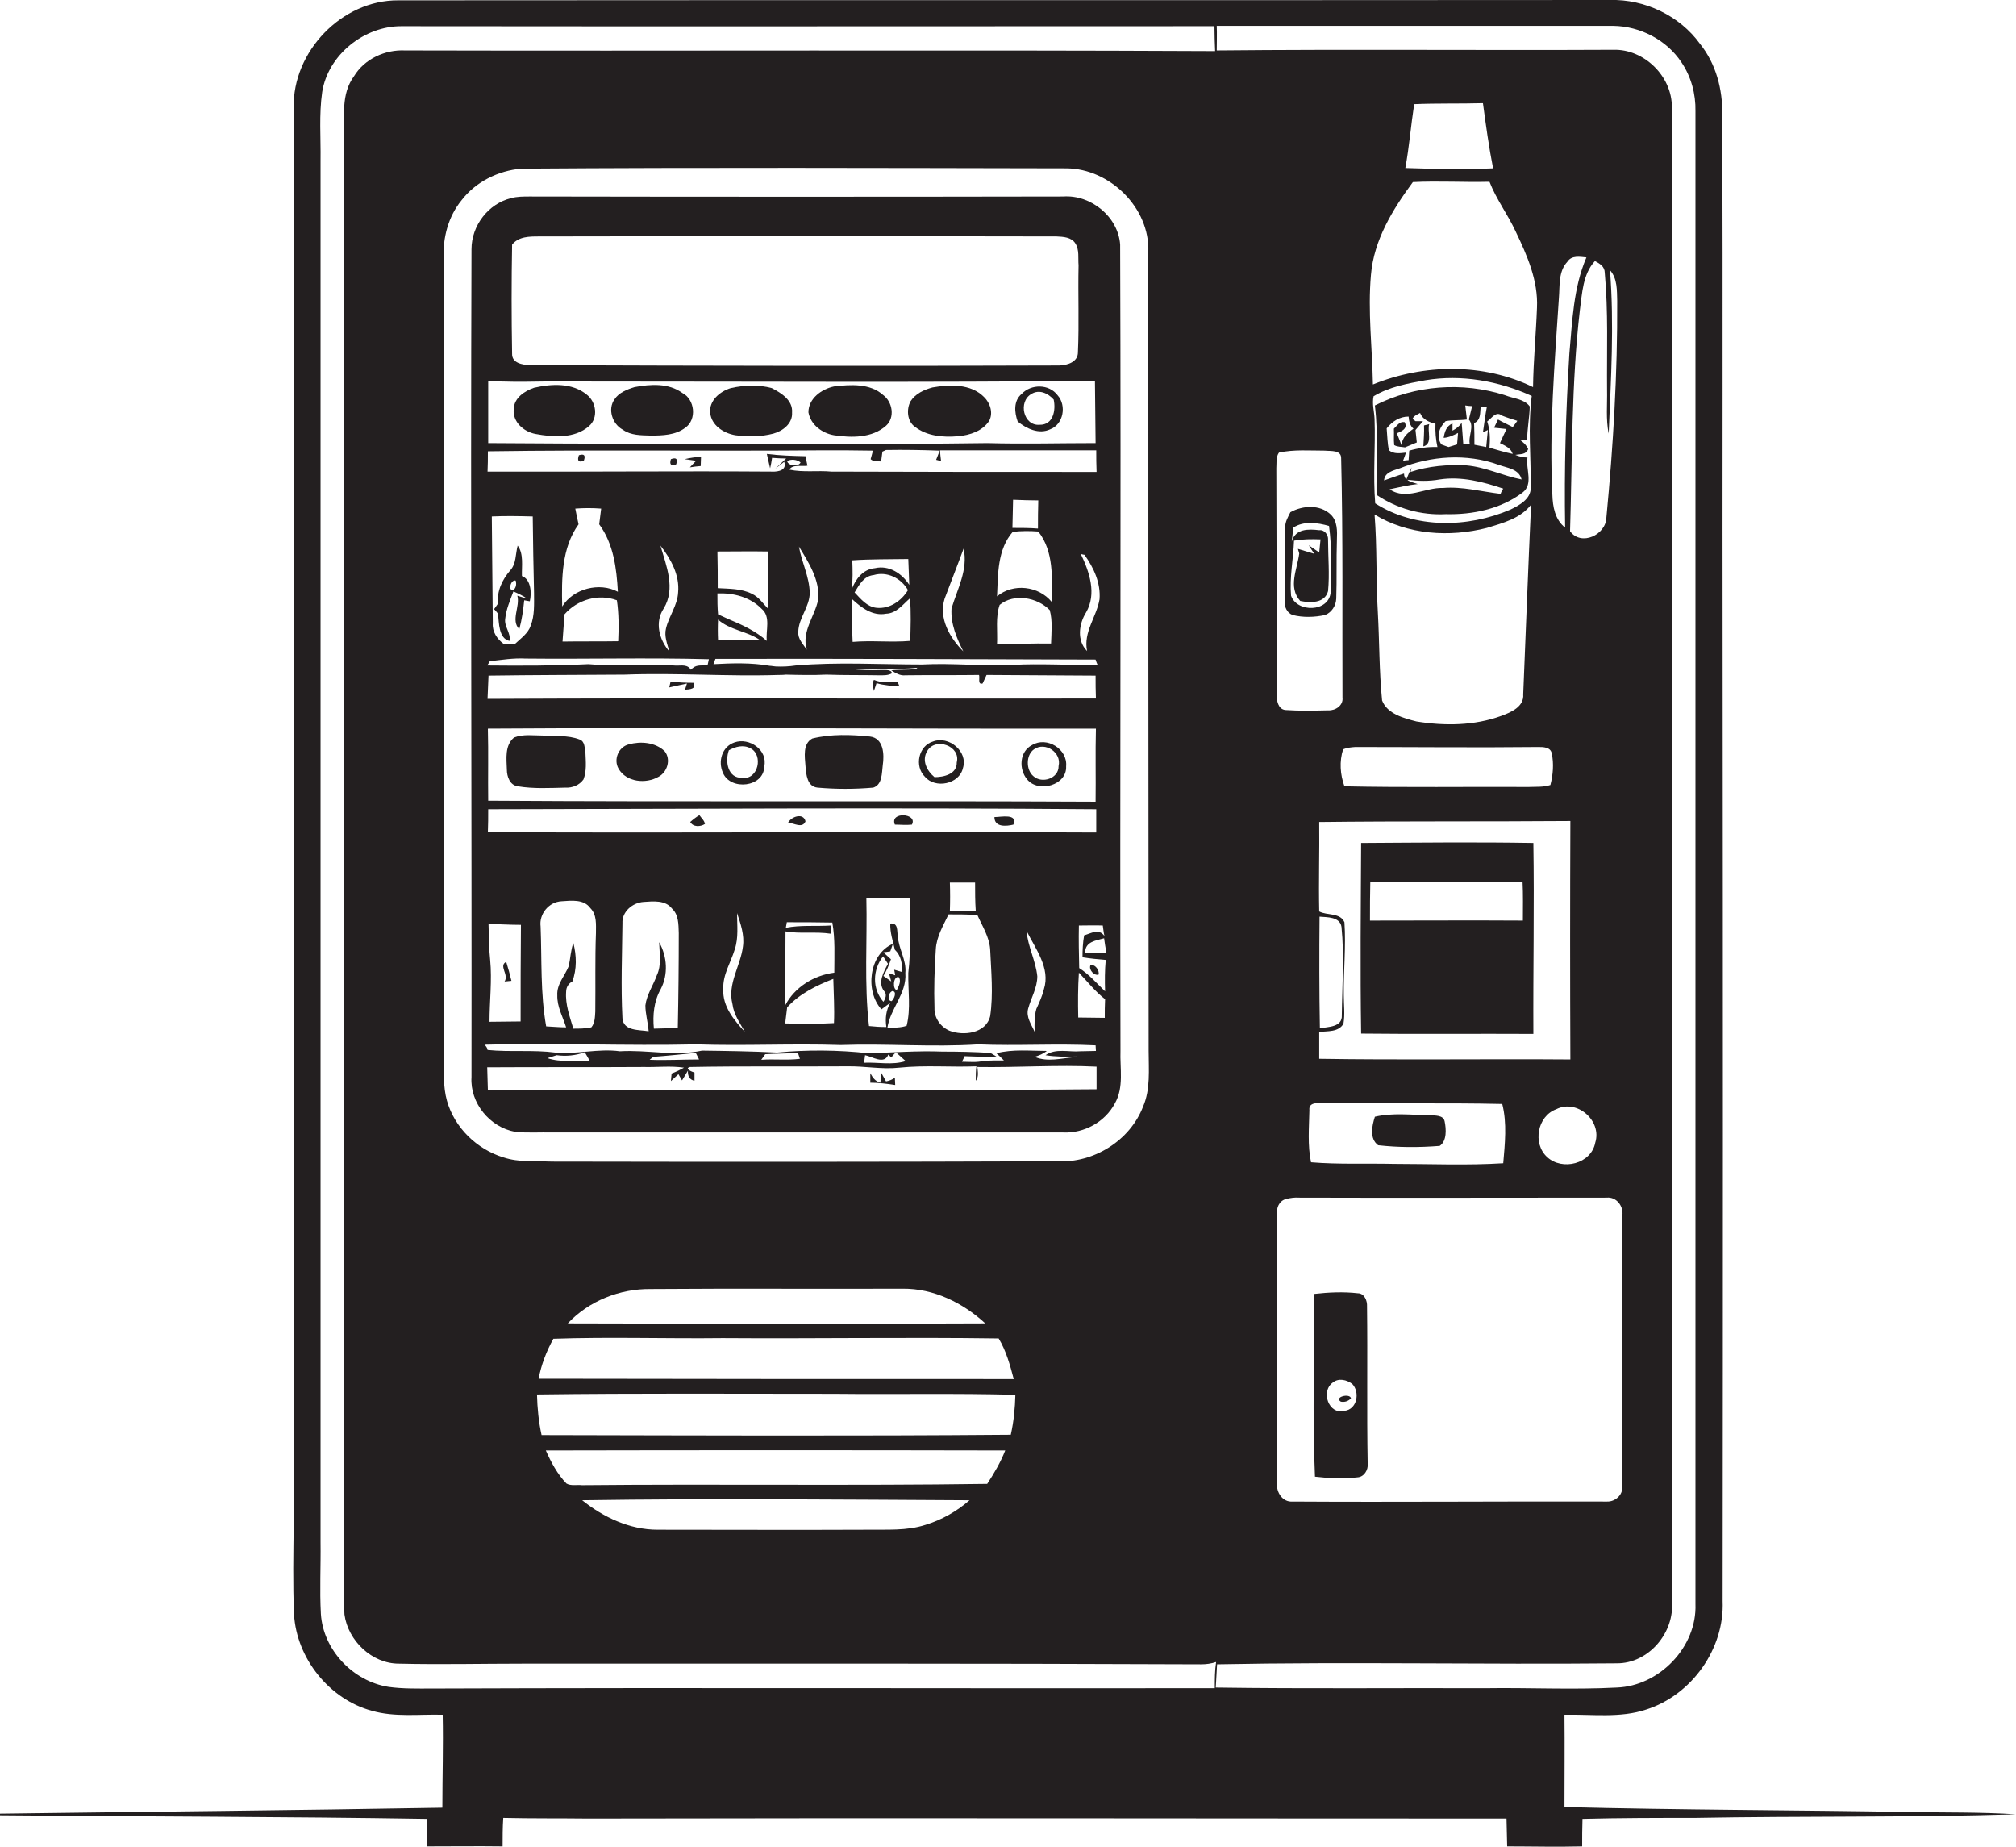 <?xml version="1.0" encoding="utf-8"?>
<!-- Generator: Adobe Illustrator 19.2.0, SVG Export Plug-In . SVG Version: 6.00 Build 0)  -->
<svg version="1.1" id="Layer_1" xmlns="http://www.w3.org/2000/svg" xmlns:xlink="http://www.w3.org/1999/xlink" x="0px" y="0px"
	 viewBox="0 0 615.7 563.9" enable-background="new 0 0 615.7 563.9" xml:space="preserve">
<g>
	<path fill="#231F20" d="M583.7,553.3c-35.3-0.6-70.6-0.6-105.9-1.5c0-9.4,0.1-18.8,0-28.2c8.3-0.2,17,1.1,25-1.6
		c13.8-4.4,23.9-18.5,23.3-33.1c0.1-95,0.1-189.9,0-284.9c-0.1-56.3,0.1-112.7-0.1-169c0.1-7.7-1.9-15.5-6.8-21.6
		C513,4.8,502.3-0.3,491.7,0C368.3,0.1,245,0,121.6,0.1C104.4,0,89.3,15.8,89.7,32.9c0,144,0,288,0,432c-0.1,9.4-0.3,18.7,0.1,28.1
		c0.8,13.4,10.8,25.9,23.8,29.4c7,2,14.4,1,21.6,1.2c0.2,9.5-0.1,18.9-0.1,28.4c-45.1,0.8-90.1,1.2-135.2,1.8c0,0.1,0.1,0.4,0.1,0.5
		c43.5,0.4,86.9,0.4,130.4,1.1c0.1,2.8,0.1,5.6,0.1,8.4c7.7,0,15.3-0.1,23,0c0-2.9,0-5.8,0.2-8.7c8.6,0.2,17.2,0.1,25.8,0.2
		c93.6-0.2,187.1,0,280.6,0c0.1,2.8,0.1,5.7,0.2,8.5c7.6,0,15.3,0.2,22.9,0c0-2.8,0-5.6,0.1-8.4c11.4-0.3,22.9-0.3,34.3-0.3
		c32.7-0.6,65.4-0.1,98-1.1C605,553.3,594.3,553.5,583.7,553.3z M131.7,515.6c-4.3,0-8.7,0.1-13-0.5c-10.9-1.7-20-11.3-20.7-22.3
		c-0.4-7.3,0-14.6-0.1-21.9c0-140.7,0-281.3,0-421.9c0.1-7-0.5-14,0.5-20.9c1.8-11.4,12.9-20.2,24.3-20.1c82.7,0.1,165.5,0,248.2,0
		c0,2.5,0.1,5,0.2,7.6c-82.5-0.4-164.9,0-247.4-0.2c-6.1-0.3-12.4,2.6-15.6,7.9c-4,5.4-2.9,12.4-3,18.7c0.1,145,0,290,0,435
		c0,5.3-0.2,10.6,0.1,16c1.1,8,8.4,15,16.6,15c12.7,0.3,25.3,0,38,0c69,0,138-0.1,207,0.2c1.6,0,3.1-0.2,4.6-0.7
		c-0.4,2.6-0.4,5.3-0.4,8C291.2,515.6,211.4,515.3,131.7,515.6z M177.7,453.5c-1.5-0.2-3.3,0.3-4.7-0.5c-2.8-2.9-4.7-6.5-6.3-10.1
		c46.8-0.1,93.5-0.1,140.3,0c-1.4,3.6-3.4,7-5.5,10.2C260.2,453.7,218.9,453.1,177.7,453.5z M296.1,458.1c-3.9,3.4-8.5,6-13.4,7.5
		c-5.8,1.9-11.9,1.4-17.9,1.5c-21.3,0.1-42.7,0-64,0c-8.5,0-16.5-3.8-23-9C217.1,457.5,256.6,457.9,296.1,458.1z M165.4,438.2
		c-0.9-4.1-1.3-8.2-1.4-12.4c30.3-0.4,60.5-0.2,90.8-0.2c18.4,0.2,36.9-0.2,55.3,0.3c-0.1,4.1-0.5,8.2-1.4,12.2
		C260.9,438.5,213.1,438.3,165.4,438.2z M220.7,408.6c28.1,0.2,56.2-0.3,84.3,0.1c2.3,3.8,3.5,8.2,4.6,12.4
		c-48.4,0-96.7,0-145.1-0.1c0.8-4.3,2.4-8.4,4.5-12.2C186.2,408.2,203.5,408.8,220.7,408.6z M173.4,404.1
		c6.5-6.9,15.9-10.6,25.3-10.5c25.7-0.2,51.4,0,77-0.1c9.4-0.1,18.4,4.3,25.2,10.6C258.4,404.3,215.9,404.2,173.4,404.1z
		 M168.7,354.7c-5-0.2-10.2,0.3-15-1.3c-8.1-2.5-14.9-9.1-17.2-17.3c-1.2-4.3-0.9-8.8-1-13.2c0-81.3,0-162.6,0-243.9
		c-0.3-6.4,1.4-12.9,5.5-17.9c4.3-5.6,11.2-9,18.2-9.6c55.5-0.4,111-0.2,166.5-0.1c13.3,0.1,25.5,12.1,25,25.5
		c0,81.3,0,162.7,0.1,244c0,5.7,0.6,11.7-1.7,17c-4,10.4-15.1,17.3-26.2,16.7C271.4,354.8,220,354.8,168.7,354.7z M453.7,515.5
		c-27.5-0.1-54.9,0.2-82.4-0.2c0.1-2.4,0.3-4.7,0.4-7.1c40.6-0.8,81.3,0.1,122-0.3c9.8,0.1,17.8-9.4,16.9-19c0-152,0-304.1,0-456.1
		c0.1-9.5-8.5-17.9-17.9-17.6c-40.4,0.2-80.7-0.2-121.1,0.2c0-2.5,0.1-5,0-7.5c40.4,0,80.8,0,121.1,0c8.2,0.1,16.3,4.3,20.8,11.1
		c3,4.4,4.4,9.7,4.3,14.9c0,152,0,303.9,0,455.9c0.5,13.1-11,25-24,25.5C480.4,516,467,515.3,453.7,515.5z M410,213
		c0.3,2.4-2.1,4-4.3,3.9c-4.4,0.1-8.8,0.2-13.2-0.1c-2.2-0.3-2.6-2.9-2.6-4.7c0-23,0-46.1-0.1-69.1c0.1-1.4-0.1-3,0.5-4.3l0.3-0.5
		c4.6-1,9.4-0.6,14-0.6c1.8,0.2,5.1-0.3,5,2.4C410.2,164.2,409.9,188.6,410,213z M431.5,55.6c7.8-0.4,15.6,0.1,23.4-0.1
		c2.1,5.4,5.6,10,8,15.2c3.5,7.3,6.9,15,6.5,23.3c-0.3,8.1-1.1,16.1-1.2,24.2c-15.2-7.4-33.4-7.1-48.9-0.8
		c-0.2-11.1-1.6-22.3-0.6-33.5C419.6,73.3,425.3,64,431.5,55.6z M429.2,51.3c1.2-6.5,1.7-13,2.7-19.5c7-0.3,14-0.1,21-0.3
		c0.9,6.7,1.8,13.3,3.1,19.9C447.1,51.8,438.2,51.6,429.2,51.3z M467.5,149c0,3.4-3.5,5.3-6.2,6.6c-13,5.6-29.1,5.9-41.3-1.9
		c-0.7-8.5,0.1-17.2-0.2-25.8c-0.1-2.3-0.8-4.6-0.3-6.9c4.8-2.9,10.4-3.9,15.9-4.9c10.9-1.8,22.3,0.2,32.4,4.8
		C466.6,130.3,467.6,139.7,467.5,149z M467.6,154.1c-0.9,19.3-1.6,38.6-2.4,57.9c0.3,3.8-3.7,5.5-6.7,6.6c-8.2,3-17.3,3.1-25.9,1.7
		c-3.9-1-8.9-2.3-10.5-6.4c-0.9-9-0.8-18-1.3-27c-0.6-9.9-0.2-19.9-1-29.8c10.1,6.2,22.9,7,34.3,4.1
		C459,159.7,464.4,158.3,467.6,154.1z M469.8,228.1c1.5,0,3.7,0,4.1,1.9c0.7,3.2,0.4,6.6-0.4,9.7c-2.1,0.7-4.4,0.5-6.6,0.6
		c-18.8-0.1-37.6,0.2-56.3-0.2c-1.3-3.6-1.6-7.6-0.4-11.3c1.2-0.5,2.4-0.6,3.7-0.7C432.3,228.1,451,228.3,469.8,228.1z M490.8,119
		c0.1,4.5-0.4,9,0.5,13.4c0.7-16.6,1.7-33.3,0.4-49.9c2.3,2.6,2.1,6.2,2.2,9.4c0.1,22.1-1.2,44.1-3.3,66.1
		c-0.1,5.3-7.7,8.9-11.1,4.2c0.7-22.5,0.4-45.1,3-67.5c0.7-5.2,0.9-11,4.6-15c1.5,0.8,3,1.7,3,3.6C491.2,95.2,490.7,107.1,490.8,119
		z M495.4,454c0.3,2.5-2.2,4.6-4.6,4.5c-32-0.1-64.1,0.2-96.1,0c-3,0.2-4.9-2.8-4.7-5.5c0.1-27.4,0-54.7,0-82.1
		c-0.2-2.1,0.6-4.2,2.8-4.8c1.3-0.3,2.6-0.5,3.9-0.4c31.3,0.1,62.7,0,94,0c2.9-0.3,5.1,2.5,4.8,5.3
		C495.4,398.7,495.6,426.4,495.4,454z M404.7,336.8c18,0.3,36.1-0.1,54.1,0.3c1.5,5.9,0.8,12.2,0.3,18.1
		c-11.1,0.7-22.3,0.2-33.4,0.2c-8.4-0.2-16.9,0.2-25.3-0.5c-1.1-5.2-0.6-10.6-0.5-15.9C399.6,336.3,402.9,336.9,404.7,336.8z
		 M410.3,312.6c0.5-2.9,0.1-5.8,0.1-8.7c-0.1-7.4,0.7-14.9,0.2-22.3c-1.3-3-5.4-2-7.7-3.3c-0.2-9.1,0.1-18.2,0-27.3
		c25.5-0.3,51.1-0.1,76.7-0.3c-0.1,24.3-0.1,48.5,0,72.8c-25.6-0.2-51.2,0.2-76.7-0.2c0-2.8,0-5.5,0-8.2
		C405.5,314.8,408.8,315.2,410.3,312.6z M403,279.9c2.3,0.2,6.2,0,6.7,3.1c0.9,9,0.2,18,0.1,27c0.2,3.7-4.2,3.5-6.7,4
		C402.9,302.6,402.9,291.2,403,279.9z M487.2,348.9c-1.2,6.5-10.1,8.7-14.7,4.4c-4.5-4.1-3-12.5,2.8-14.6
		C481.6,335.5,489.3,342.2,487.2,348.9z M479.3,107.9c-1.1,17.7-1.6,35.5-1.3,53.2c-3.1-2.4-3.8-6.4-3.9-10.1c-1-20,0.7-40.1,2-60.1
		c0.3-3.7-0.2-8,2.6-11c1.3-2,3.8-1.5,5.8-1.3C480.5,87.9,480.2,98.1,479.3,107.9z"/>
	<path fill="#231F20" d="M340.5,336.9c2.8-4.9,1.5-10.7,1.7-16.1c-0.2-82,0.2-164.1-0.1-246.1c-0.6-8.5-8.9-15.3-17.4-14.7
		c-54.3,0.1-108.6,0.1-163,0c-1.9,0-3.8,0-5.6,0.5c-7,1.7-12.1,8.4-12.1,15.6c-0.3,84.3,0.1,168.6,0,252.8
		c-0.5,7.9,5.6,15.3,13.3,16.7c3.8,0.4,7.6,0.1,11.4,0.2c52,0,104,0,156,0C331.1,346.1,337.5,342.6,340.5,336.9z M337.4,310.8
		c-2.7,0-5.4-0.1-8.1-0.1c-0.1-4.6-0.1-9.1,0.2-13.7c2.6,2.7,5,5.8,8,8.1C337.4,307,337.4,308.9,337.4,310.8z M316,315.1
		c-1-2.3-2.7-4.5-2-7.1c0.9-3.3,2.8-6.4,2.8-9.9c-0.5-4.8-2.9-9.1-3.3-13.9c2.7,5.5,7.4,11.4,5.3,17.9c-0.5,2.1-1.4,4-2.3,6
		C315.9,310.2,315.9,312.7,316,315.1z M149,254.1c0.1-2.3,0.1-4.6,0.1-7c61.9-0.1,123.8-0.5,185.7,0c0,2.4,0,4.7,0,7.1
		C272.9,253.9,210.9,254.4,149,254.1z M290.1,269.5c2.5,0,5.1,0,7.7,0c0,2.9,0,5.8,0.2,8.6c-2.6,0-5.2,0-7.9,0
		C290.2,275.2,290.2,272.4,290.1,269.5z M298.5,279.4c1.5,3.4,3.6,6.6,3.9,10.4c0.3,6.8,1,13.8,0,20.5c-1.3,5.3-8.2,6.1-12.5,4.4
		c-2.7-1.2-4.6-3.9-4.5-6.9c-0.2-6,0-12,0.4-17.9c0.2-3.9,2.3-7.3,3.9-10.7C292.5,279.2,295.5,279.2,298.5,279.4z M277.4,297.1
		c-0.1,5.3,0.8,10.9-0.5,16.1c-1.8,0.7-3.9,0.5-5.9,0.8c0.8-6,6-10.6,5.5-16.9c0.4-4-2.1-7.4-2.3-11.3c-0.3-1.5,0.2-4.1-2.3-3.8
		c-0.1,2.7,0.8,5.4,1.4,8c1.9,1.8,2.3,4.3,2.2,6.8c-0.6-0.2-1.8-0.5-2.4-0.7l0.3,1.7l-1.9-0.6l0.7,2.5c-0.8-0.6-1.6-1.1-2.4-1.7
		c1-1.6,1.7-3.3,2.3-5.1c-0.8-0.7-1.5-1.4-2.3-2.1l2.1-0.3c0.2-0.6,0.6-1.7,0.8-2.3c-7.3,3.1-8.6,14.4-3.5,20c0.9-0.7,1.8-1.3,2.7-2
		c-1.3,2.3-1.6,4.8-1.2,7.4c-1.8,0-3.5-0.1-5.3-0.3c-1.5-12.9-0.5-26-0.8-39c4.4-0.1,8.8,0,13.2,0
		C277.8,282,278.3,289.6,277.4,297.1z M272.3,305.7c-1.5-0.1-1-2.7,0.3-3.1C274,302.8,273.1,305,272.3,305.7z M274.4,298.3
		c1,1.1,0.1,2.8-0.5,4C272.6,302.2,272.7,298.2,274.4,298.3z M269.8,305.9c-3.5-4-3.3-9.8-0.1-13.9c0.5,0.8,1,1.5,1.5,2.3
		c-1.3,2.4-3.2,5.8-1.2,8.3C271,303.6,270.4,305,269.8,305.9z M254.8,297c-6.2,0.8-12.1,4.4-15,10c0-7.5,0.1-15,0.1-22.6
		c4.5,0.8,9.2,0,13.8,0.7c0-0.8,0-1.7,0-2.5c-4.6,0.3-9.2-0.2-13.7,0.7c0.1-0.4,0.2-1.3,0.3-1.7c4.6,0,9.3,0,13.9,0.1
		C255.1,286.7,254.8,291.9,254.8,297z M254.7,312.4c-5,0.3-10,0.2-14.9,0.1c0.2-1.7,0.4-3.3,0.6-4.9c3.8-4.2,9-6.7,14.1-8.7
		C254.6,303.4,254.9,307.9,254.7,312.4z M224.4,289.9c1.2-3.6,0.7-7.4,0.7-11.1c1.1,3.3,2.3,6.7,1.8,10.2
		c-0.7,5.9-4.8,11.4-3.2,17.6c0.4,3.2,2.3,5.8,3.8,8.5c-3.3-3.6-6.9-7.8-6.6-13.1C220.7,297.6,223.2,293.9,224.4,289.9z
		 M201.3,287.7c0.1,3.4,0.8,6.9-0.7,10.1c-1.1,3.1-3.1,5.9-3.5,9.2c0,2.6,0.8,5.2,1,7.9c-2.9-0.5-7.7,0-8-4c-0.5-9.7-0.1-19.4,0-29
		c-0.2-3.5,3.1-6.3,6.5-6.5c2.9-0.2,6.6-0.6,8.6,2c2.1,1.9,2,4.9,2.1,7.5c0,9.7-0.1,19.3-0.3,29c-2.4,0.1-4.9,0.1-7.3,0.2
		c-0.4-4.1,0-8.4,2.1-12.1C204.1,297.6,203.8,292.1,201.3,287.7z M175.1,287.9c-0.8,2.3-0.9,4.8-1.4,7.1c-1.2,3-3.7,5.5-3.5,8.9
		c-0.1,3.5,1.7,6.6,2.7,9.8c-2,0-4.1-0.2-6.1-0.3c-1.8-10.1-1.3-20.4-1.7-30.5c-0.5-3.8,2.5-7.5,6.4-7.7c3-0.2,6.8-0.7,8.8,2.1
		c2,2,1.7,5,1.7,7.6c-0.3,8-0.1,16-0.2,24c-0.1,1.6-0.1,3.5-1.2,4.8c-1.8,0.4-3.7,0.4-5.5,0.4c-1.1-3.7-2.5-7.4-2.2-11.3
		c0-1.3,0.7-2.5,1.9-3.1C176.2,295.9,176.1,291.8,175.1,287.9z M159,311.9c-3.2,0-6.4,0.1-9.5,0.1c0-6.3,0.8-12.6,0.2-18.9
		c-0.4-3.7-0.4-7.3-0.5-11c3.3,0.1,6.6,0.3,9.9,0.3C159,292.2,159,302.1,159,311.9z M234.7,186c-1.6-1.6-2.9-3.7-5.1-4.7
		c-3.2-1.6-6.9-1.5-10.4-1.7c0-3.7,0-7.5-0.1-11.2c5.2,0,10.3-0.1,15.5,0C234.5,174.4,234.3,180.2,234.7,186z M234.2,195.7
		c-3.4-3-7.5-4.9-11.6-6.6c-1.1-0.5-2.2-1-3.3-1.5c-0.2-2.1-0.2-4.3-0.2-6.4c4.9-0.2,10,1.1,13.5,4.7
		C235.5,188.3,233.8,192.5,234.2,195.7z M231.9,195.3c-4.2,0.1-8.4,0-12.6,0.2c-0.1-2.1-0.1-4.2,0-6.3
		C222.9,192.4,228,192.7,231.9,195.3z M334.6,201.4c0.1,0.4,0.4,1.2,0.6,1.6c-0.5,0-1.4,0-1.8,0c-7.9,0.1-15.8-0.4-23.7,0
		c-9.4,0.5-18.7-0.6-28.1-0.1c-12.9,0-25.8-0.8-38.6,0.3c-2,0.3-4.1,0.4-6.1,0.3c-0.4,0-1.3-0.2-1.8-0.2c-5.7-1-11.5-0.8-17.2-0.5
		c0.1-0.4,0.4-1.2,0.6-1.6C257.1,201.1,295.9,201.3,334.6,201.4z M240.4,140.8c1.2-0.7,3-0.5,4.1,0.4
		C243.9,142.6,240.7,142.3,240.4,140.8z M244,166.9c3,4.9,6.4,10.2,5.9,16.1c-1,5.2-5.2,9.8-3.5,15.4c-1.1-1.7-2.8-3.3-2.6-5.5
		c0.1-4.2,3.5-7.6,3.5-11.9C247.2,176.1,244.8,171.6,244,166.9z M260.3,171.1c5.7-0.4,11.4-0.3,17.1-0.4c0.1,2.6,0.2,5.3,0.3,7.9
		c-2.2-3.5-6.2-6.1-10.5-5.1c-3.6,0.3-5.9,3.3-7.1,6.5C260.5,177.1,260.4,174.1,260.3,171.1z M270.6,187.4c3.2-0.1,5.1-2.8,7.3-4.7
		c0.4,4.3,0.2,8.7,0.1,13c-5.9,0.5-11.8-0.2-17.6,0.3c-0.2-4.3-0.3-8.7-0.1-13C263,185.5,266.5,188.2,270.6,187.4z M261,180.9
		c1.4-2.3,2.8-5,5.8-5.3c4.1-1.2,8.4,0.9,10.5,4.6c-2,3.3-5.6,5.8-9.6,5.4C264.8,185.3,262.9,182.9,261,180.9z M294.2,198.9
		c-4.1-4.1-7.6-10.1-5.7-16.1c1.9-5.1,3.9-10.1,5.8-15.3c1.4,6.5-1.9,12.3-3.7,18.3C290.3,190.5,292.2,194.9,294.2,198.9z
		 M309.3,162.4c2.6-0.3,5.2-0.3,7.8-0.1c4.8,6.1,4.2,14.2,4.1,21.5c-4-4.9-11.8-5.8-16.7-1.7C304.8,175.3,304.6,167.8,309.3,162.4z
		 M309.2,161.2c0.1-2.9,0.1-5.7,0.2-8.6c2.6,0.1,5.2,0.2,7.7,0.2c-0.1,2.9-0.1,5.8-0.1,8.6C314.4,161.2,311.8,161.2,309.2,161.2z
		 M305.3,184.7c4.4-3.6,11.5-2.3,15.3,1.6c0.9,3.3,0.5,6.8,0.4,10.2c-5.5-0.1-11,0.2-16.5,0.2C304.7,192.7,304,188.4,305.3,184.7z
		 M237.8,206.1c0.5,0,1.5,0,2.1-0.1c4.2,0.1,8.4,0.2,12.5,0c5.3,0.2,10.6,0.1,16,0.2c1.3,0,2.8,0.1,4-0.6c-0.1-1.4-2.8-0.9-3.6-1
		c-3,0.1-5.9,0-8.9-0.3c6.8-0.3,13.6,0.3,20.3-0.4l-0.5,0.4c-2.5,0.3-5,0.1-7.5,0.4c1.3,0.8,2.7,1.7,4.3,1.5c7.5-0.1,15,0,22.5-0.1
		c0.3,0.8-0.5,3.1,1.1,2.6c0.3-0.6,0.9-1.9,1.2-2.6c11.1,0.1,22.2,0.1,33.3,0.2c0,2.3,0,4.7,0.1,7c-61.9,0.1-123.9-0.2-185.8,0.1
		c0.1-2.4,0.2-4.8,0.3-7.1c13.8-0.2,27.7-0.2,41.5-0.3C206.4,205.4,222.1,206.6,237.8,206.1z M334.7,222.5c-0.2,7.4,0,14.9-0.1,22.3
		c-61.8-0.3-123.7,0.1-185.5-0.3c-0.1-7.3,0.1-14.6-0.1-22C210.9,222.1,272.8,222.6,334.7,222.5z M337.9,290.9
		c-2.2,0.1-4.4,0.1-6.5,0c0-3.4,3.3-3.7,5.8-4.4C337.4,287.9,337.6,289.4,337.9,290.9z M337.3,285.8c-1.7-2.4-4.1-0.8-6.2-0.2
		c-0.4,2.2-0.5,4.5-0.5,6.7c2.4,0.4,4.7,0.6,7.1,0.8c-0.3,3.2-0.3,6.4-0.2,9.6c-2.6-2.5-4.9-5.2-7.9-7.1c-0.1-4.3-0.2-8.7-0.1-13
		c2.4,0,4.9-0.1,7.3,0C336.9,283.4,337.1,285,337.3,285.8z M335.8,183c-0.9,5.4-5,10-3.8,15.8c-3.2-3.2-2.5-8.3-0.3-11.8
		c3.3-5.7,1-12.4-1.6-17.8c0.3,0,0.8,0.2,1.1,0.2C334,173.3,336.2,178,335.8,183z M156.4,74.7c2-2.5,5.3-2.5,8.2-2.5
		c52.7-0.1,105.4-0.1,158.1,0c2,0.1,4.5,0.2,5.7,2.1c1.3,2,0.8,4.5,1,6.7c-0.2,8.9,0.2,17.7-0.2,26.6c0,2.9-3.1,3.9-5.6,4
		c-53.9,0.2-107.9,0.1-161.8-0.1c-2.2-0.1-5.5-0.6-5.4-3.5C156.2,96.9,156.2,85.8,156.4,74.7z M180.7,116.5
		c51.2,0,102.5,0.3,153.7-0.2c0.1,6.3,0.1,12.7,0.2,19c-11,0-22,0.3-33,0c-34.7,0.5-69.4,0-104,0.2c-16.2,0-32.3-0.1-48.5-0.2
		c0-6.3,0-12.7,0-19C159.6,117,170.2,116.1,180.7,116.5z M149,137.8c34.2-0.5,68.4,0,102.6-0.3c5,0,10,0,15,0.1
		c-0.2,0.7-0.5,2-0.7,2.6c0.8,0.8,2.1,0.6,3.2,0.7c0.1-0.8,0.3-2.3,0.4-3l1.1-0.5c5.5-0.1,10.9,0,16.4,0.2c-0.4,0.9-0.7,1.9-1.1,2.8
		c0.4,0.1,1.1,0.3,1.5,0.3c-0.1-0.8-0.3-2.4-0.3-3.2c15.9,0,31.8,0,47.7,0c0,2.2,0,4.4,0.1,6.6c-27,0-54,0-81-0.1
		c-4.2-0.4-8.6,0.3-12.8-0.6c0.9-1.7,3.8-0.9,5.5-1.2c-0.2-1-0.4-2-0.6-2.9c-4-0.1-7.9-0.2-11.8-0.7c0.3,1.5,0.7,2.9,1,4.4
		c0.2-0.8,0.5-2.4,0.6-3.2c1.1,0.1,3.2,0.2,4.3,0.2c-0.8,0.8-2.5,2.3-3.3,3.1c0.7-0.5,2-1.6,2.7-2.1c0.9,2.5-1.7,3.1-3.7,3
		c-28.9-0.2-57.9,0.1-86.9,0C149,142.1,149,140,149,137.8z M204.4,198.9c-3.1-3.6-4.5-8.9-1.7-13.1c3.7-6.1,0.8-13-1-19.2
		c3.2,4.1,5.9,9,5.4,14.3c-0.2,4-2.8,7.2-3.7,11C202.8,194.3,203.8,196.6,204.4,198.9z M175.7,155.3c2.6-0.2,5.3-0.2,7.9,0
		c-0.2,1.6-0.4,3.2-0.6,4.8c4.4,6,5.3,13.4,5.7,20.6c-5.6-3-13.6-1-17,4.5c-0.2-8.5-0.2-17.9,5-25.1
		C176.3,158.4,176,156.8,175.7,155.3z M172.4,187.6c3.9-4.5,10.4-6.4,16-4.3c0.6,4.1,0.6,8.3,0.4,12.5c-5.7,0.1-11.3,0-17,0.1
		C172,193.1,172.2,190.4,172.4,187.6z M163.1,181.1c0,3.3,0.2,6.8-1,9.9c-0.8,2.4-3,3.9-4.8,5.6c-1.2,0-2.3,0-3.5,0
		c-2-1.5-3.5-3.7-3.3-6.3c-0.1-10.9-0.2-21.8-0.3-32.6c4.2-0.2,8.4-0.1,12.5,0C162.8,165.5,162.9,173.3,163.1,181.1z M149.6,201.9
		c3.6-0.4,7.2-1,10.9-0.8c18.7,0.2,37.3-0.3,56,0.2c-0.1,0.4-0.3,1.3-0.4,1.8c-1.5,0.2-3.2-0.2-4.4,0.8c-0.2,0.1-0.5,0.4-0.7,0.6
		l-0.3-0.4c-1.2-1.4-3.3-0.7-4.9-0.9c-8.7-0.4-17.4,0.4-26.1-0.4c-10.3,0.5-20.6,0.5-30.9,0.4C149,202.9,149.4,202.3,149.6,201.9z
		 M148,319c21.5-0.6,43.1,0.4,64.7-0.1c14.7,0.5,29.3-0.3,44,0.2c14-0.5,28,0.7,42-0.2c12,0.5,23.9-0.3,35.9,0.3
		c0,0.4,0.1,1.3,0.1,1.7c-1.6,0-3.2,0.1-4.8,0.1c-3.5,0.3-7.5-1-10.6,1.2c3.1,0.5,6.3,0.5,9.5,0.4c-0.2,0.1-0.4,0.2-0.6,0.2
		c-4,0.3-8.3,1.6-12.2-0.1c1.3-0.4,2.6-0.9,3.7-1.8c-5.1,0-10.3-0.6-15.4,0.7c0.6,0.5,1.7,1.6,2.3,2.2c-2,0-4,0-6.1,0.1
		c-2.2,0.6-4.4,0.3-6.7,0.3c0.2-0.4,0.6-1.3,0.8-1.7c3.3,0.1,6.5,0.3,9.7,0.1c-0.5-0.3-1.4-0.9-1.9-1.1c-4.8-0.3-9.7-0.4-14.6-0.4
		c-7.5-0.3-15.1,0.3-22.6,0.5c-9.3-1-18.6-1.1-27.9-0.2c-7.6-0.4-15.3-0.5-22.9-0.6c-8.3,1.8-16.7-0.3-25.1,0.2
		c-6.6-0.9-13.1,1-19.7,0.4c-6.8-0.9-13.8-0.1-20.7-0.8C148.9,320,148.3,319.3,148,319z M276.6,324c-4.1,1.3-8.5,0.3-12.7,0.5
		c0.1-0.6,0.2-1.7,0.3-2.3c2.2,0.4,5.9,3,7.1-0.2l0.9,0.9c0.3-0.4,1-1.2,1.4-1.6C274.6,322.2,275.6,323.1,276.6,324z M244.3,323.3
		c-3.9,0.5-7.9,0-11.8,0.3c0.3-0.4,0.9-1.3,1.2-1.7c3.3-0.2,6.6-0.2,10-0.4L244.3,323.3z M213.5,323.5c-5,0-10.1,0.3-15.1,0.1
		c0.3-0.2,0.8-0.7,1.1-0.9c4.3-0.3,8.7-0.8,13-1.2L213.5,323.5z M180.1,323.9c-4.3-0.2-8.8,0.6-12.9-0.8c0.7-0.2,2.1-0.7,2.8-0.9
		c2.9,0.4,5.8,0.1,8.6-0.9C179,322,179.8,323.3,180.1,323.9z M164.7,332.9c-5.3,0-10.5,0.1-15.7-0.1c-0.1-2.3-0.1-4.6-0.2-6.9
		c16-0.1,31.9,0,47.9-0.1c4.1,0.1,8.1-0.4,12.2,0.2c-1.2,0.7-2.5,1.3-3.8,1.8c0,0.6-0.2,1.8-0.2,2.3c0.6-0.5,1.7-1.6,2.3-2.1
		c0.3,0.5,0.8,1.4,1.1,1.9c0.5-0.8,1.4-2.3,1.8-3c-0.1,1.7,0.5,2.8,2,3.1c0-0.6,0-1.9,0-2.5c-0.7-0.2-3.2-1.2-1.4-1.7
		c16-0.3,32-0.1,48.1-0.2c5.3-0.1,10.6,1,15.9,0.4c7.8-0.8,15.7-0.1,23.5-0.4c-0.2,1.5-0.2,2.9-0.2,4.4c1-1.2,0.6-2.8,0.5-4.2
		c12.1,0.2,24.3-0.7,36.4-0.1c0,2.3,0,4.6,0,6.9C278.1,333.1,221.4,332.8,164.7,332.9z"/>
	<path fill="#231F20" d="M163.5,132.5c5.4,1,12,1.5,16.4-2.4c2.9-2.5,2.2-7.4-0.7-9.6c-4.5-3.7-10.8-3.3-16.1-2.1
		c-2.9,1-6.1,3.1-6.2,6.5C156.5,128.8,159.9,131.8,163.5,132.5z"/>
	<path fill="#231F20" d="M190.2,131.2c2.5,1.8,5.6,1.7,8.5,1.8c3.6,0,7.6-0.1,10.6-2.4c3.6-2.5,2.9-8.7-0.9-10.6
		c-4.2-3.1-9.8-2.7-14.6-1.8c-2.3,0.7-4.8,1.7-6.1,3.7C185.5,124.9,187,129.5,190.2,131.2z"/>
	<path fill="#231F20" d="M224.6,132.9c3.8,0.5,7.8,0.5,11.6-0.5c2.9-0.8,5.9-3.1,5.7-6.4c0.3-3.8-3.3-6-6.2-7.5
		c-4-1.1-8.5-0.9-12.5,0c-3.3,1-6.7,3.8-6.3,7.6C217.3,129.9,221,132.3,224.6,132.9z"/>
	<path fill="#231F20" d="M254.7,132.9c5.4,0.8,11.6,0.9,15.9-2.9c2.8-2.5,2-7.3-0.9-9.4c-4-3.6-10-3.2-15-2.6
		c-3.8,0.8-7.8,3.7-7.8,7.9C247.6,129.8,251.2,132.3,254.7,132.9z"/>
	<path fill="#231F20" d="M279.4,130.3c3.7,2.9,8.7,3.3,13.2,2.9c3.6-0.3,7.5-1.6,9.5-4.7c1.3-2.4,0.3-5.5-1.6-7.3
		c-4.1-4.1-10.5-3.8-15.7-2.9c-2.6,0.7-5.2,1.9-6.7,4.2C276.8,124.9,277,128.6,279.4,130.3z"/>
	<path fill="#231F20" d="M320.7,131.1c4.1-1.5,5.1-7.3,2.3-10.4c-2.6-3.5-8.1-3.5-11-0.4c-2.5,2.1-2.2,5.6-1.2,8.4
		C313.5,130.9,317.3,132.7,320.7,131.1z M315,120.3c2.4-1.5,5.1-0.2,6.8,1.7c0.7,3.2-0.1,7.8-4.3,7.7
		C312.5,130.1,310.9,122.6,315,120.3z"/>
	<path fill="#231F20" d="M467.2,124.1c-1.7-2.3-5-2.4-7.5-3.4c-13-4.2-27.6-3.1-39.8,3.1c1.1,9.1,0.4,18.2,0.5,27.3
		c6.2,4.2,13.7,6.3,21.2,5.9c8.2,0.2,16.8-1.6,23.4-6.6c3.4-2.6,0.9-7.2,1.5-10.7c-1.3,0-2.5-0.3-3.7-0.8c1.5-0.3,3.3,0,3.9-1.8
		c-0.6-1.3-1.6-2.2-2.7-2.9c0.6,0.1,1.8,0.2,2.4,0.2C466.4,131,467.1,127.6,467.2,124.1z M452.2,124.2c0.5,0,1.4,0,1.9,0
		c-0.5,2.6-0.8,5.2-1.2,7.8l1.5-0.7c-0.2,1.7-0.3,3.5-0.5,5.2c-0.9-0.2-2.7-0.5-3.6-0.7c0-2.2,0-4.4-0.1-6.6
		C452.3,128.3,452,126.1,452.2,124.2z M441.5,128.6c2.1-0.4,4.3-0.2,6.5-0.5c-0.1-1.1-0.4-3.2-0.5-4.3c0.5,0.1,1.6,0.2,2.1,0.2
		c-0.3,1.4-0.7,2.7-1,4.1c1.8,2.1-0.3,5.1,0.3,7.6c-0.5,0-1.5,0-2-0.1c-0.2-2.2-0.3-4.4-0.5-6.5c-0.7,1.1-1.7,1.8-2.8,2.4l0-2.2
		c-1.9,0.8-2.4,2.6-2.7,4.4c1.6-0.1,3-0.8,4.4-1.5c-0.1,0.9-0.2,2.6-0.3,3.5c-0.6,0.2-1.9,0.6-2.6,0.8c-0.8-0.3-1.5-0.5-2.2-0.8
		C438.6,133.3,439.5,130.6,441.5,128.6z M430.2,127.2c0.1,1.4,0.4,2.8,1.5,3.7c-1.8,1.3-3.6,2.7-3.6,5.2c-0.5-1.3-1-2.6-1.5-3.8
		c1.5-0.6,3.4-1.4,2.4-3.4c-1.6-0.3-2.3,1.1-3.3,2c0.1,1.7-0.1,3.3,0.1,5c1,0.6,2.2,0.5,3.3,0.7c1.2-0.5,2.4-1,3.6-1.5
		c-0.1-0.9-0.3-2.8-0.4-3.8c0.8-0.9,1.5-1.8,2.3-2.7l-2.3,0c-0.2-0.2-0.7-0.5-0.9-0.7c0.4-1,1.5-1.3,2.3-1.8c0.8,2,2.7,2.8,4.7,3.3
		c-0.1,2.4,0.1,4.8,0.6,7.1c-2.9-0.1-5.8,0.3-8.6,1.1c-0.1,1-0.1,1.9-0.2,2.9c-0.4,0-1.3,0.1-1.7,0.2c0.2-0.6,0.7-1.8,0.9-2.5
		c-1.8,0.2-3.7,0.5-5.2-0.7c-0.5-2.2-0.5-4.5-0.7-6.7C425.2,128.7,427.4,127.2,430.2,127.2z M458.3,150.8
		c-5.9-0.7-11.7-2.3-17.6-1.8c-5.5-0.2-11.2,3.9-16.3,0.4c2.8-0.6,5.7-1.3,8.6-1.6c-1.1-0.4-2.4-0.6-3.2-1.3
		c3.3,0.4,6.6,0.5,9.9-0.1c6.6-1,13.2,0.7,19.4,2.8C458.8,149.6,458.4,150.4,458.3,150.8z M464.7,146.4c-5.7-1.1-11-3.8-16.9-4.3
		c-5.7-0.3-11.5,0.2-17,2l0.3-1.4c-0.4,0.9-1.2,2.7-1.6,3.7c-0.4-0.4-0.7-1-0.7-1.8c-2,0.6-4,1.4-6.1,2.1c0.2-2.5,2.8-3,4.8-3.7
		c9.5-3.8,20.4-4.6,30.1-1.1C460.2,142.9,463.9,143.1,464.7,146.4z M462,130.4c-1.5-0.8-3.1-1.5-4.5-2.3c-0.3,0.6-0.9,1.9-1.2,2.5
		c1,0.1,2.9,0.3,3.8,0.4c-0.7,1.4-1.3,2.8-2,4.3c1.6,0.8,3.3,1.5,3.9,3.3c-2.4-0.5-4.7-1.2-7.1-1.9c0.2-2.7,0.2-5.4-0.7-8
		c1.4-1,2.7-3.3,4.5-1.8c1.5,0.6,3.1,1.1,4.7,1.6C462.9,129.2,462.5,129.8,462,130.4z"/>
	<path fill="#231F20" d="M436.5,129.5c-0.4,0.1-1.2,0.3-1.6,0.4c0.1,2.1-0.1,4.3-0.2,6.4C437.7,135.5,435.8,131.6,436.5,129.5z"/>
	<path fill="#231F20" d="M394.1,156.4c-0.7,1.4-1.6,2.9-1.6,4.6c-0.1,7.5,0.2,15.1-0.1,22.6c-0.2,1.7,0.7,3.6,2.4,4.2
		c3.2,0.8,6.6,0.7,9.9,0c2-0.8,3.3-2.8,3.4-5c0.2-5.9,0-11.9,0.2-17.9c0.1-2.7,0.2-5.8-1.9-7.8C403.1,154,397.9,154.3,394.1,156.4z
		 M406.4,180.9c-0.6,6.1-10.3,6.2-12.1,1c-0.5-5.6,0.7-11.2,0.9-16.8c2.7-0.5,5.4-0.5,8.1-0.4c-0.1,1-0.3,3-0.4,4
		c-1.1-0.7-2.1-1.5-3.2-2.2c0.4,0.7,1.3,2,1.7,2.6c-1.7-0.5-3.3-1-5-1.5c0.1,0.4,0.3,1.1,0.4,1.4c-0.6,4.8-3.5,10.3,0.3,14.5
		c3,0.6,7.5,0.8,8.5-3c0.5-5.2,0-10.5,0-15.7c0.1-1.5-1.1-3.1-2.7-2.9c-3.3-0.4-7.3-0.5-8.4,3.5c0.1-1.1,0.4-3.2,0.5-4.3
		c3.2-2.1,7.4-1.5,10.9-0.5C406.8,167.4,406.6,174.2,406.4,180.9z"/>
	<path fill="#231F20" d="M209.2,210.6c1.4-0.1,3.6-0.2,2.6-2.1c-2.3,0-4.7-0.1-7-0.4c-0.1,0.5-0.3,1.4-0.4,1.8
		c1.8-0.4,3.6-0.8,5.4-1.2L209.2,210.6z"/>
	<path fill="#231F20" d="M267.7,208.6c2.3,0.7,4.7,0.8,7,1c-0.1-0.3-0.4-1-0.5-1.3c-2.5,0-5,0.3-7.3-0.7c-0.6,1.1-0.2,2.3,0,3.4
		C267.1,210.4,267.5,209.2,267.7,208.6z"/>
	<path fill="#231F20" d="M158.2,240.1c4.8,0.8,9.7,0.5,14.5,0.4c2.1,0.1,4.2-0.7,5.5-2.5c1-2.6,0.7-5.4,0.6-8.1
		c-0.3-1.5-0.1-3.5-1.8-4.1c-3.6-1.4-7.5-0.9-11.2-1.2c-2.9,0-6-0.5-8.8,0.6c-2.9,2.4-2.3,6.5-2.2,9.8
		C154.8,237.1,155.7,239.8,158.2,240.1z"/>
	<path fill="#231F20" d="M249.7,240.5c5.6,0.5,11.3,0.5,17,0c2.8-0.9,2.6-4.5,2.9-6.8c0.5-3.3,0.3-8.3-3.9-8.8
		c-5.8-0.6-11.9-0.8-17.6,0.6c-3,1.6-2.3,5.6-2.1,8.4C246.2,236.5,246.5,240.2,249.7,240.5z"/>
	<path fill="#231F20" d="M233.4,234.1c1.2-5.1-4.6-9-9.1-7.4c-3.8,1.3-5.1,5.8-3.5,9.3C223.1,241.5,233.3,240.4,233.4,234.1z
		 M222.6,229.1c2-1.1,4.4-1.8,6.6-0.6c4,2,2.4,9.7-2.5,9C222.2,237.7,221.4,232.4,222.6,229.1z"/>
	<path fill="#231F20" d="M294.1,234.5c1.6-5.1-4.4-9.9-9.1-8.1c-4.5,1.3-5.8,7.6-2.5,10.8C285.6,240.9,293,239.5,294.1,234.5z
		 M283.2,229.3c2.5-4.3,10.3-1.5,9,3.5c0.1,3.6-4,4.5-6.8,4.5C283.1,235.4,281.4,232.2,283.2,229.3z"/>
	<path fill="#231F20" d="M201.1,237.2c2.7-1.4,3.9-5.3,1.9-7.8c-2.9-2.8-7.4-3.1-11-2.1c-3.1,0.8-4.7,4.6-3.1,7.4
		C191.3,238.9,197.3,239.4,201.1,237.2z"/>
	<path fill="#231F20" d="M325.6,234c0.5-5.3-5.9-9.2-10.4-6.5c-3.9,2-4.1,7.4-1.5,10.5C317.1,242.2,325.9,239.8,325.6,234z
		 M315.8,228.8c3.4-2.4,8.5,1,7.5,5.1c0.1,3.8-5.1,5.5-7.7,3.1C313.3,235.1,313.3,230.5,315.8,228.8z"/>
	<path fill="#231F20" d="M468.3,315.7c-0.1-19.4,0.3-38.9,0-58.3c-17.5-0.3-35-0.1-52.6,0c-0.1,19.4-0.3,38.8,0,58.2
		C433.3,315.8,450.8,315.6,468.3,315.7z M418.5,269.2c15.5,0.1,31,0.1,46.5,0c0.2,4,0.1,7.9,0.1,11.9c-15.6-0.1-31.2,0-46.7,0
		C418.4,277.1,418.4,273.1,418.5,269.2z"/>
	<path fill="#231F20" d="M154.1,299.7c0.5,0,1.6-0.2,2.1-0.2c-0.5-2-1-3.9-1.6-5.8C152.2,294.9,155.5,297.6,154.1,299.7z"/>
	<path fill="#231F20" d="M420.9,349.7c6.2,0.7,12.5,0.7,18.8,0.2c2.2-1.5,2-5.1,1.5-7.5c-0.4-2-3-1.7-4.5-1.9
		c-5.6,0-11.3-0.8-16.8,0.5C419,343.8,418.2,347.7,420.9,349.7z"/>
	<path fill="#231F20" d="M417.5,398.9c0.1-1.7-0.8-4-2.8-4c-4.4-0.5-8.9-0.3-13.3,0.2c0,18.6-0.6,37.3,0.2,55.8
		c4.3,0.5,8.7,0.7,13,0.2c2-0.1,3.3-2.3,3.1-4.1C417.4,430.9,417.7,414.9,417.5,398.9z M410.6,430.8c-4.8,1.3-7.3-5.9-3.6-8.6
		c1.8-1.5,4.3-0.9,6,0.4C415.4,425.1,414.5,430.4,410.6,430.8z"/>
	<path fill="#231F20" d="M178.3,140.7c0.6-1.7,0.1-2.2-1.5-1.7C176.2,140.7,176.7,141.3,178.3,140.7z"/>
	<path fill="#231F20" d="M210.7,142.7c1.1-0.2,2.2-0.3,3.3-0.4c0-1,0.1-2,0.1-2.9c-1.7,0.2-3.4,0.4-5,0.8c0.9,0.1,2.7,0.4,3.5,0.5
		C212.2,141.1,211.2,142.1,210.7,142.7z"/>
	<path fill="#231F20" d="M206.5,141.8c0.6-1.7,0-2.2-1.6-1.6C204.4,141.8,204.9,142.4,206.5,141.8z"/>
	<path fill="#231F20" d="M273.3,251.8c1.7,0,3.4,0.2,5.2,0C280.4,248.3,271.6,247.7,273.3,251.8z"/>
	<path fill="#231F20" d="M303.7,249.5c0,3.2,3.7,2.8,5.8,2.3C310.9,248.3,305.7,249.5,303.7,249.5z"/>
	<path fill="#231F20" d="M335.5,297.6c0.4-1.2-1.1-3.4-2.5-2.8C332.5,296.1,334.1,298,335.5,297.6z"/>
	<path fill="#231F20" d="M409.5,428c1.2,0.2,2.2-0.1,3.1-1C412.3,425.3,407.3,426.6,409.5,428z"/>
	<path fill="#231F20" d="M159.4,175.9c-0.1-3,0.6-6.8-1.3-9.3c-0.7,2.6-0.4,5.6-2.3,7.6c-2.4,2.8-4.1,6.3-3.7,10.1
		c-0.3,0.4-0.9,1.3-1.2,1.7c0.3,0.3,0.9,1,1.2,1.4c0.3,2.8,0.2,7.6,3.5,8.3c0.5-2.4-1.7-4.4-1.3-6.8c0.3-2.9,1.5-5.6,2.5-8.3
		c1.4,0.6,2.9,1.3,4.2,2.2c-0.8-0.2-2.3-0.7-3-0.9c0.9,3.3-2.1,7.6,0.6,10.2c0.8-2.9,1.2-5.9,1.5-8.8l1.7,0.3
		C162.4,181.2,162.2,176.9,159.4,175.9z M156.7,180.3c-1.7,0-0.6-3.5,0.8-3C157.8,178.5,157.6,179.5,156.7,180.3z"/>
	<path fill="#231F20" d="M210.8,251c0.9,1.6,3.1,1.5,4.5,0.6c-0.2-1.1-1.1-1.8-1.7-2.7C212.6,249.5,211.7,250.2,210.8,251z"/>
	<path fill="#231F20" d="M240.7,251.2c1.7,0.1,4.4,1.9,5.3-0.4C245.4,248.1,241.7,249.3,240.7,251.2z"/>
	<path fill="#231F20" d="M270.6,330.2c-0.4-0.7-1.1-2-1.5-2.7c-0.1,0.8-0.2,2.3-0.2,3.1c-1.6-0.4-2.4-1.6-3.1-2.9c0,0.7,0,2.2,0,2.9
		c2.5,0,5.1,0.3,7.6,0.7c0-0.6-0.1-1.7-0.1-2.2C272.4,329.7,271.6,330,270.6,330.2z"/>
</g>
</svg>

